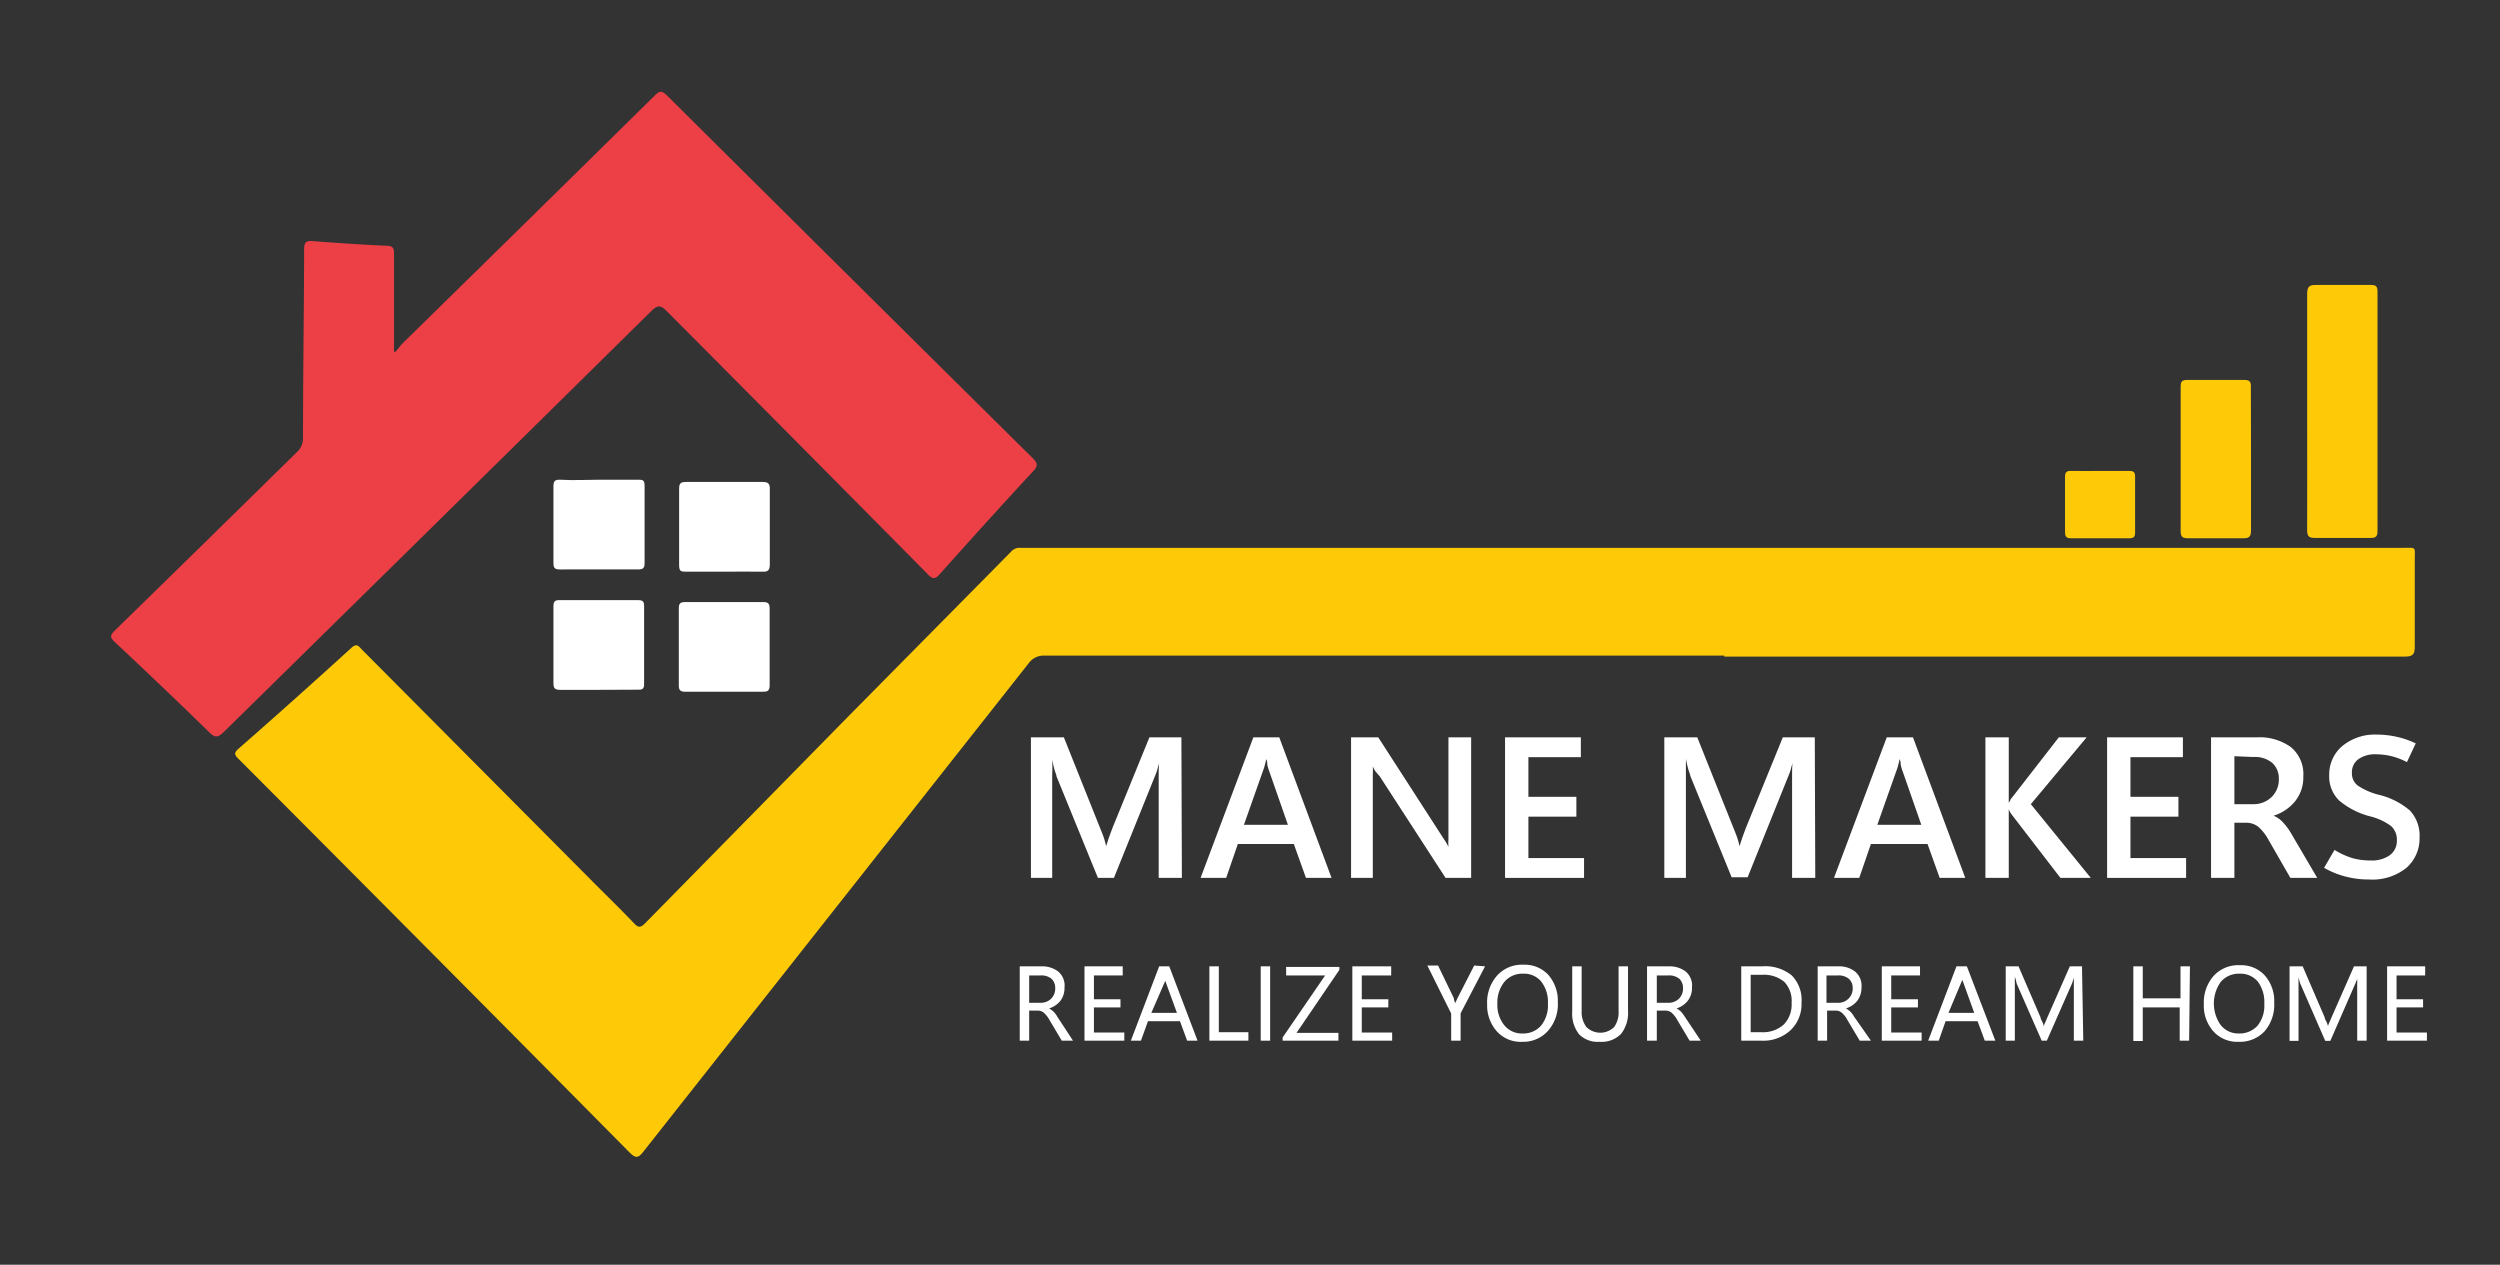 <svg id="Layer_1" data-name="Layer 1" xmlns="http://www.w3.org/2000/svg" viewBox="0 0 156.34 79.09"><rect x="0" y="0" width="156.34" height="79.09" fill="#333333" stroke="none"/><defs><style>.cls-1{fill:#feca08;}.cls-2{fill:#ed4046;}.cls-3{fill:#fff;}</style></defs><title>Manemakers logo white</title><path class="cls-1" d="M107.83,41H65.32a1.15,1.15,0,0,0-1,.49Q52.29,56.74,40.25,72c-.32.41-.48.47-.88.07Q27.16,59.73,14.93,47.47c-.25-.25-.34-.37,0-.66q3.56-3.12,7.05-6.3c.33-.3.45-.1.64.1L37.27,55.34c.8.8,1.62,1.6,2.4,2.42.26.27.4.24.65,0q6.38-6.49,12.77-13L63.21,34.52a.71.71,0,0,1,.62-.26c.11,0,.22,0,.33,0h86.07c.91,0,.78-.11.78.79,0,1.79,0,3.59,0,5.38,0,.51-.14.63-.64.63H107.83Z"/><path class="cls-2" d="M24.73,22c.19-.22.36-.45.57-.65Q33.12,13.69,40.92,6c.27-.26.41-.4.77-.05Q53.11,17.3,64.56,28.63c.35.34.37.52,0,.89q-2.91,3.15-5.76,6.35c-.31.35-.46.4-.82,0q-8.13-8.22-16.27-16.4c-.4-.41-.6-.4-1,0Q27.35,32.66,14,45.77c-.36.35-.55.4-.94,0-1.94-1.9-3.91-3.77-5.88-5.62-.32-.3-.29-.43,0-.72q5.7-5.56,11.39-11.16a1.15,1.15,0,0,0,.38-.91c0-3.92.06-7.84.07-11.76,0-.45.12-.56.56-.52,1.53.12,3.07.22,4.61.29.36,0,.45.13.45.48,0,1.86,0,3.71,0,5.56V22Z"/><path class="cls-1" d="M144.28,25.7c0-2.44,0-4.88,0-7.31,0-.47.13-.58.58-.57,1.13,0,2.27,0,3.41,0,.3,0,.41.08.41.4q0,7.5,0,15c0,.34-.12.43-.45.42-1.15,0-2.31,0-3.46,0-.39,0-.49-.11-.49-.5C144.29,30.68,144.28,28.19,144.28,25.7Z"/><path class="cls-1" d="M140.77,28.67c0,1.5,0,3,0,4.5,0,.39-.12.5-.5.49-1.15,0-2.3,0-3.46,0-.33,0-.44-.1-.44-.44q0-4.53,0-9.06c0-.33.12-.4.42-.4,1.19,0,2.38,0,3.57,0,.37,0,.41.15.4.46C140.76,25.7,140.77,27.18,140.77,28.67Z"/><path class="cls-3" d="M37.48,30c.8,0,1.61,0,2.41,0,.29,0,.42,0,.42.38q0,2.42,0,4.83c0,.32-.1.4-.41.4H35c-.33,0-.39-.12-.39-.41,0-1.6,0-3.19,0-4.78,0-.35.1-.43.43-.42C35.87,30.05,36.67,30,37.48,30Z"/><path class="cls-3" d="M45.26,43.26c-.79,0-1.58,0-2.36,0-.31,0-.46-.05-.45-.42,0-1.59,0-3.18,0-4.78,0-.3.07-.41.39-.41,1.64,0,3.27,0,4.9,0,.32,0,.39.12.39.42,0,1.59,0,3.18,0,4.78,0,.37-.14.41-.45.41C46.87,43.25,46.07,43.26,45.26,43.26Z"/><path class="cls-3" d="M45.28,35.75c-.78,0-1.57,0-2.36,0-.32,0-.45,0-.45-.41,0-1.59,0-3.19,0-4.78,0-.35.11-.42.44-.42,1.59,0,3.19,0,4.78,0,.37,0,.46.12.45.46q0,2.34,0,4.68c0,.4-.12.49-.49.47C46.86,35.74,46.07,35.75,45.28,35.75Z"/><path class="cls-3" d="M37.41,43.14c-.79,0-1.58,0-2.36,0-.33,0-.44-.07-.44-.42,0-1.6,0-3.19,0-4.78,0-.3.06-.42.39-.41H39.9c.29,0,.38.08.38.37,0,1.63,0,3.26,0,4.89,0,.32-.15.35-.4.34Z"/><path class="cls-1" d="M131.36,29.45c.61,0,1.21,0,1.81,0,.26,0,.35.09.35.35q0,1.75,0,3.51c0,.26-.09.35-.35.35H129.5c-.26,0-.36-.1-.36-.36,0-1.16,0-2.33,0-3.5,0-.27.11-.36.36-.35C130.12,29.46,130.74,29.45,131.36,29.45Z"/><path class="cls-3" d="M73.91,54.9H72.46V49.29c0-.25,0-.53,0-.83s0-.62.06-1h0c0,.23-.09.43-.13.6s-.09.29-.13.39L69.66,54.9h-1l-2.59-6.35c0-.09-.07-.22-.12-.4s-.1-.39-.15-.65h0a9.16,9.16,0,0,1,0,.93c0,.33,0,.68,0,1V54.9H64.47V46.11h2.06l2.28,5.71c.09.22.17.42.23.6a4.13,4.13,0,0,1,.13.5h0c.08-.23.14-.44.21-.63l.18-.49,2.32-5.69h2Z"/><path class="cls-3" d="M75.08,54.9l3.3-8.79H80l3.27,8.79h-1.6l-.76-2.12H77.41l-.73,2.12Zm2.71-3.32h2.75l-1.22-3.5a2.68,2.68,0,0,1-.07-.27c0-.09,0-.21-.07-.34h0a2.21,2.21,0,0,1-.07.32,2.29,2.29,0,0,1-.08.28Z"/><path class="cls-3" d="M92,54.9h-1.6l-4.11-6.34L86,48.22a2.7,2.7,0,0,1-.15-.29h0a4.8,4.8,0,0,1,0,.51c0,.21,0,.48,0,.79V54.9H84.49V46.11h1.7l4,6.2.23.35c.06.11.12.21.16.3h0a4.38,4.38,0,0,1,0-.5c0-.2,0-.46,0-.76V46.11H92Z"/><path class="cls-3" d="M99.06,54.9H94.12V46.11h4.74v1.24H95.58v2.48h3v1.24h-3v2.59h3.48Z"/><path class="cls-3" d="M113.52,54.9h-1.45V49.29c0-.25,0-.53,0-.83s0-.62.06-1h0c0,.23-.09.43-.13.6s-.09.29-.13.39l-2.58,6.41h-1l-2.59-6.35c0-.09-.07-.22-.12-.4s-.1-.39-.15-.65h0c0,.29,0,.61,0,.93s0,.68,0,1V54.9h-1.35V46.11h2.06l2.28,5.71c.09.22.17.42.23.6a4.13,4.13,0,0,1,.13.5h0c.08-.23.14-.44.21-.63l.18-.49,2.32-5.69h2Z"/><path class="cls-3" d="M114.69,54.9l3.3-8.79h1.64l3.27,8.79h-1.6l-.76-2.12H117l-.73,2.12Zm2.71-3.32h2.75l-1.22-3.5a2.68,2.68,0,0,1-.07-.27c0-.09,0-.21-.07-.34h0a2.21,2.21,0,0,1-.07.32,2.29,2.29,0,0,1-.08.28Z"/><path class="cls-3" d="M130.75,54.9h-1.9l-3-3.9-.13-.18a2,2,0,0,1-.1-.21h0V54.9h-1.46V46.11h1.46v4.1h0l.1-.17c0-.06.08-.13.14-.21l2.89-3.72h1.74L127,50.29Z"/><path class="cls-3" d="M136.71,54.9h-4.94V46.11h4.74v1.24h-3.28v2.48h3v1.24h-3v2.59h3.48Z"/><path class="cls-3" d="M144.91,54.9h-1.68l-1.35-2.35a3,3,0,0,0-.66-.85,1.23,1.23,0,0,0-.69-.25h-.8V54.9h-1.46V46.11h2.86a3.35,3.35,0,0,1,2.13.61,2.19,2.19,0,0,1,.78,1.83,2.37,2.37,0,0,1-.5,1.54,2.78,2.78,0,0,1-1.36.92v0a1.69,1.69,0,0,1,.59.42,3.86,3.86,0,0,1,.51.69Zm-5.18-7.61v3h1.16a1.61,1.61,0,0,0,1.16-.44,1.51,1.51,0,0,0,.46-1.14,1.31,1.31,0,0,0-.41-1,1.7,1.7,0,0,0-1.19-.37Z"/><path class="cls-3" d="M145.34,54.27l.65-1.12a4.86,4.86,0,0,0,1.11.51,4.11,4.11,0,0,0,1.15.15,1.94,1.94,0,0,0,1.2-.33,1.1,1.1,0,0,0,.44-.94,1.13,1.13,0,0,0-.36-.88,3.67,3.67,0,0,0-1.24-.59,4.94,4.94,0,0,1-2-1,2.1,2.1,0,0,1-.63-1.6,2.33,2.33,0,0,1,.81-1.81,3.21,3.21,0,0,1,2.21-.72,5.48,5.48,0,0,1,1.21.14,5.34,5.34,0,0,1,1.18.41l-.55,1.17a4.41,4.41,0,0,0-1-.38,4.24,4.24,0,0,0-.94-.11,1.8,1.8,0,0,0-1.1.31,1,1,0,0,0-.4.86.94.94,0,0,0,.37.79,4.22,4.22,0,0,0,1.26.56,4.67,4.67,0,0,1,2,1,2.31,2.31,0,0,1,.6,1.69,2.44,2.44,0,0,1-.82,1.89,3.4,3.4,0,0,1-2.34.73,5.69,5.69,0,0,1-1.49-.19A5.26,5.26,0,0,1,145.34,54.27Z"/><path class="cls-3" d="M67.1,65.08h-.7l-.78-1.31a1.63,1.63,0,0,0-.37-.46.61.61,0,0,0-.38-.11h-.51v1.88h-.59V60.43h1.4a1.65,1.65,0,0,1,1,.32,1.14,1.14,0,0,1,.4,1,1.34,1.34,0,0,1-.25.83,1.45,1.45,0,0,1-.71.48h0a1.89,1.89,0,0,1,.27.2,1.48,1.48,0,0,1,.24.32ZM64.36,61v1.71h.71a.92.92,0,0,0,.66-.25.9.9,0,0,0,.26-.66.79.79,0,0,0-.23-.59,1,1,0,0,0-.68-.21Z"/><path class="cls-3" d="M70.31,65.08H67.82V60.43h2.39V61h-1.8v1.49h1.66V63H68.41v1.57h1.9Z"/><path class="cls-3" d="M70.72,65.08l1.77-4.65h.63l1.77,4.65h-.65l-.45-1.22h-2l-.44,1.22ZM72,63.34H73.6l-.73-2,0-.13q0-.08,0-.18h0c0,.06,0,.12,0,.18a.5.5,0,0,1,0,.13Z"/><path class="cls-3" d="M78.07,65.08H75.63V60.43h.59v4.12h1.85Z"/><path class="cls-3" d="M79.43,65.08h-.59V60.43h.59Z"/><path class="cls-3" d="M83.7,65.08H80.21v-.2L82.87,61H80.43v-.53h3.33v.18l-2.68,3.94H83.7Z"/><path class="cls-3" d="M87.06,65.08H84.57V60.43H87V61H85.16v1.49h1.66V63H85.16v1.57h1.9Z"/><path class="cls-3" d="M92.87,60.43l-1.53,2.94v1.71h-.59v-1.7l-1.49-3h.67l1,2.07a.42.42,0,0,0,0,.09l.08.2h0a.43.43,0,0,1,.05-.13l.07-.16,1.06-2.07Z"/><path class="cls-3" d="M95.2,65.15a2,2,0,0,1-1.59-.65A2.43,2.43,0,0,1,93,62.81,2.52,2.52,0,0,1,93.63,61a2.09,2.09,0,0,1,1.65-.67,2,2,0,0,1,1.55.64,2.46,2.46,0,0,1,.59,1.7,2.51,2.51,0,0,1-.61,1.79A2.07,2.07,0,0,1,95.2,65.15Zm0-.52a1.48,1.48,0,0,0,1.17-.49,2,2,0,0,0,.43-1.37,2.08,2.08,0,0,0-.42-1.39,1.4,1.4,0,0,0-1.14-.49,1.47,1.47,0,0,0-1.16.51,2.06,2.06,0,0,0-.44,1.36,2,2,0,0,0,.43,1.35A1.4,1.4,0,0,0,95.2,64.63Z"/><path class="cls-3" d="M101.81,63.18a2.13,2.13,0,0,1-.44,1.48,1.71,1.71,0,0,1-1.34.49,1.63,1.63,0,0,1-1.28-.47,2.08,2.08,0,0,1-.43-1.42V60.43h.59v2.8a1.56,1.56,0,0,0,.3,1,1.24,1.24,0,0,0,1.73,0,1.57,1.57,0,0,0,.28-1V60.43h.59Z"/><path class="cls-3" d="M106.36,65.08h-.7l-.78-1.31a1.63,1.63,0,0,0-.37-.46.64.64,0,0,0-.39-.11h-.51v1.88H103V60.43h1.41a1.67,1.67,0,0,1,1,.32,1.14,1.14,0,0,1,.4,1,1.29,1.29,0,0,1-.26.83,1.42,1.42,0,0,1-.7.48h0a1.89,1.89,0,0,1,.27.2,2.64,2.64,0,0,1,.24.32ZM103.61,61v1.71h.71a.93.93,0,0,0,.67-.25.9.9,0,0,0,.26-.66.79.79,0,0,0-.23-.59,1,1,0,0,0-.69-.21Z"/><path class="cls-3" d="M108.89,65.08V60.43h1.32a2.62,2.62,0,0,1,1.84.57,2.19,2.19,0,0,1,.61,1.7,2.25,2.25,0,0,1-.68,1.72,2.5,2.5,0,0,1-1.82.66Zm.59-4.12v3.59h.68a1.94,1.94,0,0,0,1.39-.48,1.8,1.8,0,0,0,.49-1.36,1.71,1.71,0,0,0-.46-1.31,2,2,0,0,0-1.39-.44Z"/><path class="cls-3" d="M117,65.08h-.7l-.78-1.31a1.48,1.48,0,0,0-.37-.46.59.59,0,0,0-.38-.11h-.51v1.88h-.59V60.43H115a1.62,1.62,0,0,1,1,.32,1.15,1.15,0,0,1,.41,1,1.35,1.35,0,0,1-.26.83,1.45,1.45,0,0,1-.71.48h0a1.89,1.89,0,0,1,.27.2,1.48,1.48,0,0,1,.24.32ZM114.22,61v1.71h.71a.89.89,0,0,0,.66-.25.87.87,0,0,0,.27-.66.76.76,0,0,0-.24-.59,1,1,0,0,0-.68-.21Z"/><path class="cls-3" d="M120.17,65.08h-2.49V60.43h2.39V61h-1.8v1.49h1.67V63h-1.67v1.57h1.9Z"/><path class="cls-3" d="M120.58,65.08l1.77-4.65H123l1.78,4.65h-.66l-.45-1.22h-2l-.43,1.22Zm1.27-1.74h1.61l-.72-2a.33.33,0,0,1,0-.13c0-.05,0-.11,0-.18h0l0,.18s0,.09-.05.13Z"/><path class="cls-3" d="M130.28,65.08h-.59V62c0-.12,0-.26,0-.41s0-.32,0-.5h0c0,.11-.05.2-.07.28a1.31,1.31,0,0,1-.07.19L128,65.08h-.32l-1.54-3.51a1.24,1.24,0,0,1-.06-.2c0-.08-.05-.18-.08-.29h0c0,.11,0,.24,0,.39s0,.34,0,.55v3.06h-.57V60.43h.8l1.38,3.2c0,.12.1.22.13.32a1.68,1.68,0,0,1,.08.24h0c0-.13.08-.24.12-.34s.07-.17.1-.24l1.4-3.18h.76Z"/><path class="cls-3" d="M136.9,65.08h-.59V63H134v2.1h-.59V60.43H134v2h2.36v-2h.59Z"/><path class="cls-3" d="M140,65.15a2,2,0,0,1-1.58-.65,2.39,2.39,0,0,1-.6-1.69,2.52,2.52,0,0,1,.61-1.78,2.09,2.09,0,0,1,1.65-.67,2,2,0,0,1,1.55.64,2.41,2.41,0,0,1,.59,1.7,2.55,2.55,0,0,1-.6,1.79A2.11,2.11,0,0,1,140,65.15Zm0-.52a1.52,1.52,0,0,0,1.18-.49,2,2,0,0,0,.42-1.37,2.13,2.13,0,0,0-.41-1.39,1.42,1.42,0,0,0-1.15-.49,1.48,1.48,0,0,0-1.16.51,2.33,2.33,0,0,0,0,2.71A1.4,1.4,0,0,0,140,64.63Z"/><path class="cls-3" d="M148,65.08h-.59V62c0-.12,0-.26,0-.41s0-.32,0-.5h0c0,.11,0,.2-.07.28a.69.69,0,0,1-.07.19l-1.54,3.53h-.32l-1.53-3.51a.66.66,0,0,1-.07-.2,1.77,1.77,0,0,1-.07-.29h0c0,.11,0,.24,0,.39s0,.34,0,.55v3.06h-.56V60.43H144l1.38,3.2c0,.12.1.22.13.32a1.68,1.68,0,0,1,.08.24h0c0-.13.08-.24.12-.34l.1-.24,1.4-3.18H148Z"/><path class="cls-3" d="M151.77,65.08h-2.49V60.43h2.38V61h-1.79v1.49h1.66V63h-1.66v1.57h1.9Z"/></svg>